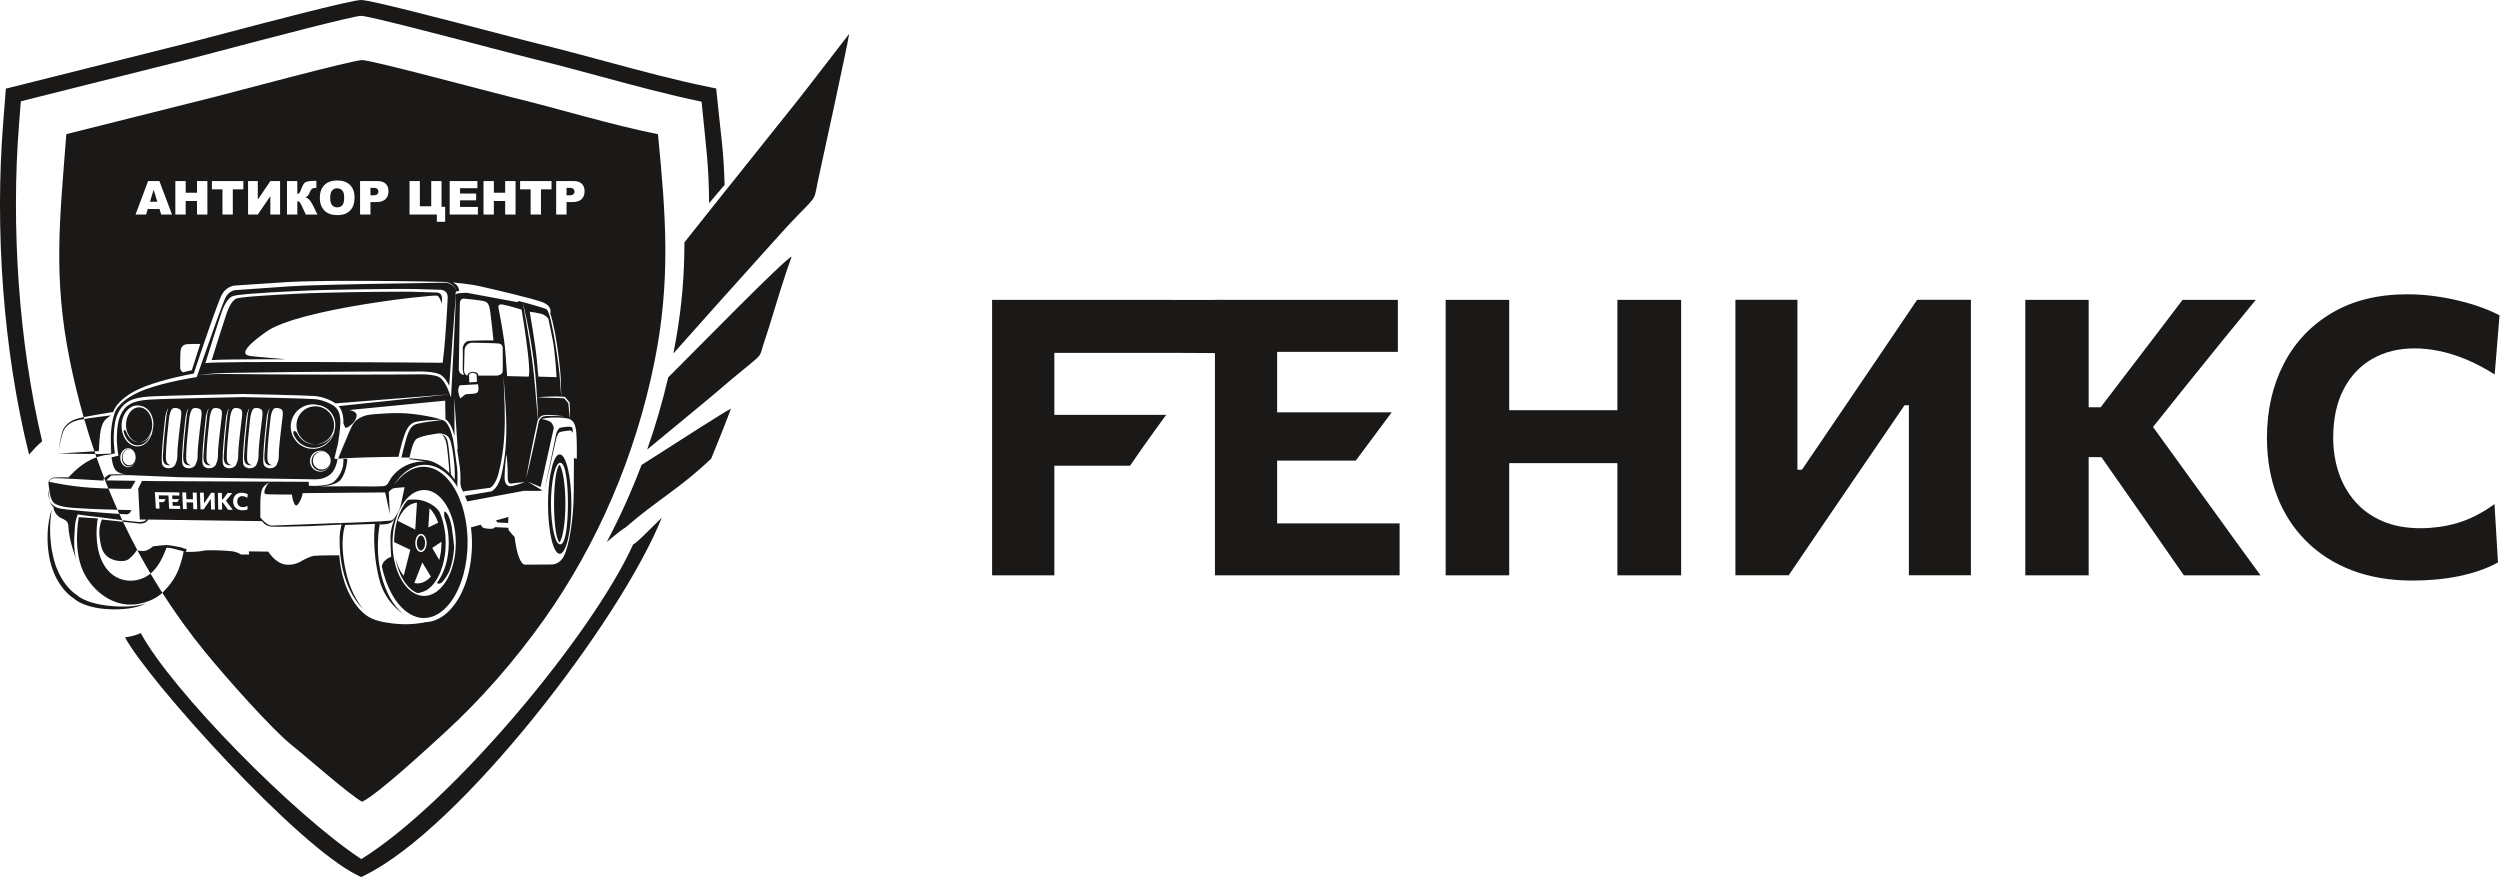 <?xml version="1.0" encoding="UTF-8"?> <svg xmlns="http://www.w3.org/2000/svg" width="1277" height="448" viewBox="0 0 1277 448" fill="none"><path fill-rule="evenodd" clip-rule="evenodd" d="M1232.26 296.554C1220.81 296.554 1210.52 294.81 1201.37 291.324C1192.23 287.838 1184.44 282.838 1177.96 276.359C1171.48 269.88 1166.51 262.183 1163.09 253.27C1159.67 244.356 1157.96 234.489 1157.96 223.636C1157.96 209.558 1160.82 196.961 1166.54 185.877C1172.27 174.793 1180.49 166.11 1191.21 159.795C1201.93 153.48 1214.76 150.323 1229.69 150.323C1234.23 150.323 1238.74 150.619 1243.18 151.211C1247.62 151.803 1251.86 152.592 1255.94 153.579C1260.02 154.565 1263.83 155.684 1267.35 156.967C1270.87 158.249 1274 159.631 1276.76 161.078L1274.29 191.271C1269.16 188.048 1264.23 185.45 1259.49 183.509C1254.76 181.569 1250.22 180.154 1245.84 179.266C1241.47 178.378 1237.29 177.951 1233.34 177.951C1225.32 177.951 1218.18 179.694 1211.93 183.213C1205.68 186.732 1200.78 191.896 1197.2 198.705C1193.61 205.513 1191.8 213.834 1191.8 223.636C1191.8 229.885 1192.72 235.772 1194.57 241.331C1196.41 246.889 1199.2 251.823 1202.92 256.099C1206.64 260.374 1211.27 263.729 1216.87 266.163C1222.46 268.597 1229 269.814 1236.5 269.814C1239.59 269.814 1242.72 269.584 1245.84 269.156C1248.97 268.728 1252.09 268.07 1255.25 267.15C1258.41 266.229 1261.56 264.946 1264.72 263.334C1267.88 261.723 1271.04 259.782 1274.19 257.48L1275.97 287.278C1273.14 288.857 1270.02 290.239 1266.6 291.423C1263.18 292.607 1259.59 293.561 1255.81 294.35C1252.03 295.107 1248.14 295.666 1244.16 296.027C1240.19 296.389 1236.21 296.554 1232.26 296.554Z" fill="#1B1918"></path><path fill-rule="evenodd" clip-rule="evenodd" d="M1115.53 293.889C1111.19 287.64 1107.11 281.753 1103.26 276.26C1099.41 270.767 1095.63 265.373 1091.95 260.045L1073.4 233.503H1066.89V248.007C1066.89 256.822 1066.89 264.781 1066.89 271.886C1066.89 278.99 1066.89 286.325 1066.89 293.889H1034.52C1034.52 286.325 1034.52 278.99 1034.52 271.886C1034.52 264.781 1034.52 256.822 1034.52 248.007V200.25C1034.52 191.173 1034.52 182.983 1034.52 175.681C1034.52 168.379 1034.52 160.881 1034.52 153.184H1066.89C1066.89 160.881 1066.89 168.379 1066.89 175.681C1066.89 182.983 1066.89 191.173 1066.89 200.25V208.045H1073L1089.58 186.338C1093.53 181.207 1097.44 176.076 1101.32 170.978C1105.2 165.88 1109.71 159.959 1114.84 153.184H1152.24C1146.12 160.617 1140.17 167.919 1134.34 175.089C1128.52 182.259 1122.67 189.495 1116.81 196.797L1099.76 218.087L1118.69 244.258C1122.5 249.52 1126.61 255.177 1130.99 261.229C1135.36 267.281 1139.61 273.169 1143.75 278.892C1147.9 284.614 1151.55 289.614 1154.7 293.889H1115.53Z" fill="#1B1918"></path><path fill-rule="evenodd" clip-rule="evenodd" d="M826.159 293.889C826.159 286.325 826.159 278.99 826.159 271.886C826.159 264.781 826.159 256.822 826.159 248.007V236.562H770.903V248.007C770.903 256.822 770.903 264.781 770.903 271.886C770.903 278.99 770.903 286.325 770.903 293.889H738.44C738.44 286.325 738.44 278.99 738.44 271.886C738.44 264.781 738.44 256.822 738.44 248.007V200.25C738.44 191.173 738.44 182.983 738.44 175.681C738.44 168.379 738.44 160.881 738.44 153.184H770.903C770.903 160.881 770.903 168.379 770.903 175.681C770.903 182.983 770.903 191.173 770.903 200.25V209.526H826.159V200.25C826.159 191.173 826.159 182.983 826.159 175.681C826.159 168.379 826.159 160.881 826.159 153.184H858.721C858.721 160.881 858.721 168.379 858.721 175.681C858.721 182.983 858.721 191.173 858.721 200.25V248.007C858.721 256.822 858.721 264.781 858.721 271.886C858.721 278.99 858.721 286.325 858.721 293.889H826.159Z" fill="#1B1918"></path><path fill-rule="evenodd" clip-rule="evenodd" d="M506.76 293.889C506.76 286.325 506.76 278.99 506.76 271.886C506.76 264.781 506.76 256.822 506.76 248.04V200.283C506.76 191.173 506.76 182.983 506.76 175.681C506.76 168.412 506.76 160.913 506.76 153.184H598.853V153.195H624.727C624.727 153.195 627.814 180.686 624.735 180.477C622.415 180.321 606.536 180.26 598.853 180.239V180.254C592.801 180.254 586.288 180.254 579.349 180.254C572.409 180.254 564.252 180.254 554.878 180.254H538.564C538.564 187.95 538.564 173.511 538.564 180.813C538.564 188.082 538.564 196.304 538.564 205.415V211.927H555.437C564.055 211.927 571.455 211.927 577.671 211.927C583.887 211.927 589.906 211.927 595.662 211.927C595.662 211.927 584.816 226.716 577.211 237.91C571.027 237.91 563.726 237.91 555.339 237.91H538.564V248.041C538.564 256.823 538.564 264.782 538.564 271.886C538.564 278.991 538.564 286.325 538.564 293.89L506.76 293.889Z" fill="#1B1918"></path><path d="M620.594 293.89C620.594 286.325 620.594 278.99 620.594 271.886C620.594 264.782 620.594 256.822 620.594 248.007V200.25C620.594 191.173 620.594 182.983 620.594 175.681C620.594 168.379 620.594 160.881 620.594 153.184H714.036V179.727C707.984 179.727 701.504 179.727 694.565 179.727C687.625 179.727 679.435 179.727 670.028 179.727H636.875L652.366 158.315C652.366 166.011 652.366 173.51 652.366 180.812C652.366 188.114 652.366 196.303 652.366 205.381V210.611H670.719C679.402 210.611 686.835 210.611 693.019 210.611C699.202 210.611 705.155 210.611 710.878 210.611L692.525 235.279C686.342 235.279 679.073 235.279 670.719 235.279H652.366V242.877C652.366 251.625 652.366 259.552 652.366 266.689C652.366 273.826 652.366 281.194 652.366 288.759L638.947 267.347H672.396C680.224 267.347 687.658 267.347 694.663 267.347C701.669 267.347 708.411 267.347 714.924 267.347V293.89H620.594Z" fill="#1B1918"></path><path fill-rule="evenodd" clip-rule="evenodd" d="M886.448 293.86C886.448 286.295 886.448 278.961 886.448 271.856C886.448 264.752 886.448 256.793 886.448 248.011V200.254C886.448 191.143 886.448 182.954 886.448 175.652C886.448 168.383 886.448 160.884 886.448 153.155H918.122C918.122 160.917 918.122 168.449 918.122 175.783C918.122 183.118 918.122 191.308 918.122 200.418V239.953H920.424L943.25 206.339C949.006 197.853 954.828 189.268 960.715 180.585C966.635 171.869 972.819 162.759 979.265 153.155H1006.73C1006.73 160.884 1006.73 168.383 1006.73 175.652C1006.73 182.954 1006.73 191.143 1006.73 200.254V248.011C1006.73 256.793 1006.73 264.752 1006.73 271.856C1006.73 278.961 1006.73 286.295 1006.73 293.86H975.055C975.055 286.23 975.055 278.862 975.055 271.758C975.055 264.621 975.055 256.661 975.055 247.814V206.996H972.852L949.861 240.676C942.855 250.905 936.442 260.312 930.587 268.929C924.733 277.514 919.076 285.835 913.649 293.86H886.448Z" fill="#1B1918"></path><path fill-rule="evenodd" clip-rule="evenodd" d="M338.052 264.422C317.098 316.789 235.603 422.972 186.277 447.128L184.497 448L182.733 447.144C151.472 431.98 75.545 347.401 63.879 325.596C66.527 325.204 69.49 324.508 71.9 323.37C87.852 352.86 150.125 416.201 184.547 438.822C230.634 410.33 302.433 324.366 323.386 278.128C325.422 276.902 325.621 276.384 328.233 274.068L338.052 264.422Z" fill="#1B1918"></path><path fill-rule="evenodd" clip-rule="evenodd" d="M341.333 192.75C343.512 190.564 345.097 188.975 345.853 188.228C353.757 180.411 400.297 132.811 404.371 131.037C401.234 139.458 395.634 157.799 392.799 167.16C391.888 170.171 390.764 173.3 389.836 176.248C388.369 180.903 388.959 181.119 384.922 184.486C379.479 189.028 373.877 193.493 368.584 198.103C363.51 202.524 346.151 216.745 330.576 229.622C334.797 217.623 338.398 205.31 341.333 192.75ZM327.701 237.493C331.304 235.184 334.888 232.885 338.512 230.609C342.347 228.199 370.355 210.038 373.406 208.75C372.314 211.75 367.391 224.334 363.317 234.214C347.669 249.249 335.585 255.45 319.638 269.33C317.844 270.346 314.053 273.377 309.91 276.855C316.6 264.236 322.552 251.081 327.701 237.493ZM349.59 123.818C370.369 97.552 400.292 60.391 407.763 50.898C416.609 39.659 425.165 28.287 433.698 17.378C433.969 18.359 419.454 84.903 418.001 91.46C415.688 101.888 417.898 99.461 407.845 109.637C402.052 115.501 396.371 122.109 390.781 128.227C373.314 147.677 360.253 162.141 343.958 180.554C344.468 177.963 344.952 175.364 345.405 172.756C348.434 155.337 349.615 139.43 349.59 123.818Z" fill="#1B1918"></path><path fill-rule="evenodd" clip-rule="evenodd" d="M10.645 51.74C10.325 55.896 10.025 59.668 9.732 63.365C5.619 115.185 9.511 174.726 21.526 225.387C18.738 227.852 17.51 229.172 14.844 232.209C1.59 178.991 -2.707 117.338 1.627 62.729C2.015 57.842 2.413 52.831 2.764 48.21L2.986 45.285L95 22.199L94.999 22.195C98.277 21.361 102.86 20.153 108.776 18.594C133.494 12.082 179.459 -0.029 184.491 5.15437e-05C189.233 0.027 227.208 9.949 253.071 16.707C263.149 19.34 271.372 21.488 274.946 22.357C286.488 25.164 297.703 28.195 308.947 31.233C327.153 36.153 345.434 41.093 362.896 44.598L365.843 45.189L366.137 48.189C368.155 68.767 369.587 75.749 370.14 94.402C367.541 97.476 364.885 100.619 362.214 103.783C362.049 83.311 360.559 74.6 358.357 51.94C341.256 48.381 324.02 43.723 306.85 39.083C295.338 35.972 283.856 32.87 273.039 30.239C269.391 29.352 261.144 27.197 251.037 24.557C225.559 17.9 188.149 8.126 184.459 8.105C180.535 8.082 135.213 20.023 110.841 26.444C103.931 28.265 98.567 29.678 97.001 30.077H96.985L10.645 51.74Z" fill="#1B1918"></path><path fill-rule="evenodd" clip-rule="evenodd" d="M291.184 219.883C291.184 219.883 286.678 220.23 285.639 220.924C284.598 221.617 283.906 225.084 283.906 225.084C283.906 225.084 278.951 247.134 278.252 249.647L278.234 249.638C278.761 247.17 283.678 224.097 284.036 221.951C284.415 219.684 285.925 218.551 285.925 218.551C285.925 218.551 291.784 217.228 292.349 218.551C292.48 218.855 292.581 219.829 292.657 221.148C292.09 219.98 291.184 219.883 291.184 219.883ZM81.483 106.754H75.462L74.634 109.577H69.234L75.661 92.475H81.423L87.853 109.577H82.323L81.483 106.754ZM80.376 103.055L78.484 96.907L76.605 103.055H80.376ZM89.566 92.475H94.85V98.46H100.627V92.475H105.935V109.577H100.627V102.661H94.85V109.577H89.566V92.475ZM108.244 92.475H124.307V96.7H118.916V109.577H113.632V96.7H108.244V92.475ZM143.066 92.475V109.577H138.097V100.188L131.69 109.577H126.708V92.475H131.69V101.936L138.132 92.475H143.066ZM162.151 109.577H156.202L154.147 105.157C153.658 104.114 153.275 103.461 153.005 103.202C152.73 102.94 152.356 102.812 151.874 102.812V109.577H146.598V92.475H151.874V99.041C152.332 99.021 152.69 98.858 152.945 98.552C153.204 98.249 153.602 97.381 154.147 95.939C154.546 94.876 154.944 94.112 155.35 93.65C155.752 93.184 156.409 92.853 157.321 92.65C158.229 92.447 159.658 92.348 161.601 92.348V95.963H161.335C160.431 95.963 159.762 96.135 159.328 96.477C158.89 96.82 158.535 97.373 158.253 98.138C157.974 98.906 157.671 99.475 157.349 99.854C157.026 100.232 156.584 100.534 156.027 100.757C156.787 101.008 157.452 101.438 158.022 102.048C158.587 102.657 159.192 103.608 159.829 104.899L162.151 109.577ZM163.373 101.036C163.373 98.245 164.154 96.071 165.707 94.518C167.264 92.961 169.43 92.185 172.205 92.185C175.052 92.185 177.246 92.949 178.787 94.478C180.324 96.003 181.096 98.145 181.096 100.897C181.096 102.896 180.758 104.536 180.085 105.814C179.412 107.093 178.441 108.088 177.17 108.801C175.896 109.514 174.315 109.868 172.416 109.868C170.489 109.868 168.892 109.561 167.626 108.948C166.364 108.331 165.34 107.359 164.552 106.029C163.767 104.699 163.373 103.035 163.373 101.036ZM168.661 101.06C168.661 102.788 168.98 104.027 169.621 104.783C170.262 105.536 171.138 105.914 172.241 105.914C173.376 105.914 174.256 105.544 174.877 104.807C175.498 104.066 175.813 102.741 175.813 100.829C175.813 99.216 175.486 98.042 174.837 97.301C174.188 96.557 173.308 96.186 172.193 96.186C171.13 96.186 170.274 96.561 169.629 97.317C168.984 98.07 168.661 99.32 168.661 101.06ZM183.92 92.475H192.704C194.615 92.475 196.048 92.929 197 93.841C197.952 94.749 198.43 96.047 198.43 97.723C198.43 99.451 197.912 100.801 196.872 101.773C195.833 102.744 194.249 103.23 192.118 103.23H189.227V109.577H183.92V92.475ZM189.227 99.766H190.522C191.541 99.766 192.254 99.591 192.668 99.236C193.078 98.882 193.285 98.428 193.285 97.879C193.285 97.341 193.106 96.883 192.747 96.513C192.393 96.139 191.72 95.951 190.733 95.951H189.227V99.766ZM227.386 113.3H223.137V109.577H209.185V92.475H214.46V105.376H220.27V92.475H225.542V105.635H227.386V113.3ZM229.695 92.475H243.854V96.127H234.991V98.846H243.213V102.334H234.991V105.703H244.113V109.577H229.695V92.475ZM246.98 92.475H252.264V98.46H258.042V92.475H263.35V109.577H258.042V102.661H252.264V109.577H246.98V92.475ZM265.659 92.475H281.722V96.7H276.331V109.577H271.047V96.7H265.659V92.475ZM284.091 92.475H292.875C294.787 92.475 296.22 92.929 297.172 93.841C298.123 94.749 298.601 96.047 298.601 97.723C298.601 99.451 298.084 100.801 297.044 101.773C296.005 102.744 294.42 103.23 292.29 103.23H289.399V109.577H284.091V92.475ZM289.399 99.766H290.693C291.713 99.766 292.425 99.591 292.839 99.236C293.25 98.882 293.457 98.428 293.457 97.879C293.457 97.341 293.278 96.883 292.919 96.513C292.565 96.139 291.892 95.951 290.904 95.951H289.399V99.766ZM55.347 249.55C52.536 249.464 49.397 249.327 46.151 249.115C35.765 248.433 25.962 246.292 24.948 246.065C25.284 245.596 25.685 245.16 26.136 244.812C26.367 244.634 26.615 244.482 26.879 244.375C26.939 244.355 27.022 244.318 27.064 244.313C27.137 244.301 27.215 244.282 27.282 244.284C27.419 244.276 27.558 244.268 27.71 244.267C28.9 244.251 30.102 244.297 31.3 244.338C33.7 244.427 36.098 244.545 38.496 244.671C43.292 244.922 48.087 245.203 52.878 245.503L52.92 244.438L53.042 244.444C53.042 244.444 53.116 244.377 53.239 244.267C53.929 246.036 54.63 247.797 55.347 249.55ZM53.255 244.247C51.885 240.729 50.57 237.179 49.309 233.6C52.415 232.489 54.717 232.275 55.757 232.241L56.858 231.99C56.55 229.31 56.296 226.622 56.187 223.922C56.312 227.562 56.731 231.71 56.731 231.71L51.217 231.907V231.935L50.59 231.929L50.406 231.935C50.406 231.935 50.406 231.929 50.406 231.927L48.69 231.909C48.886 232.475 49.084 233.04 49.283 233.604C48.326 233.949 47.294 234.378 46.2 234.913C40.159 237.862 35.057 243.766 35.057 243.766L36.088 243.804C34.496 243.806 32.901 243.801 31.307 243.82C30.105 243.838 28.905 243.85 27.695 243.926C27.546 243.934 27.386 243.95 27.224 243.97C27.138 243.977 27.073 243.997 26.998 244.011C26.894 244.039 26.841 244.071 26.76 244.101C26.473 244.234 26.213 244.413 25.977 244.612C25.506 245.012 25.115 245.484 24.785 245.999L24.771 246.021V246.045L24.854 249.669L24.909 247.408C25.032 249.615 25.445 253.94 26.833 256.022C28.739 258.885 34.462 259.364 44.478 259.845C49.662 260.092 55.548 260.274 60.021 260.391C58.414 256.816 56.863 253.207 55.374 249.563C62.038 249.766 66.848 249.69 66.848 249.69L69.256 245.596L54.211 245.392L56.921 242.863L65.411 242.684L91.968 243.767C91.968 243.767 159.174 244.85 161.342 244.85C163.508 244.85 166.762 244.128 169.109 241.961C171.459 239.793 172.182 235.637 172.182 235.637L172.542 234.192L173.202 234.232C173.174 234.202 173.16 234.148 173.162 234.11C173.15 234.035 173.162 233.961 173.177 233.886C173.199 233.737 173.237 233.592 173.275 233.447C174.32 230.532 175.387 227.625 176.502 224.735C174.586 229.411 172.724 234.192 172.724 234.192H172.423L172.331 234.575L170.793 234.202L172.657 226.507C172.657 226.477 174.091 217.874 173.835 214.359C173.61 211.273 172.812 209.326 171.167 207.848C171.103 207.79 171.024 207.728 170.946 207.665V207.661C169.399 206.423 165.184 204.249 160.715 203.874C156.132 203.49 124.336 202.839 124.016 202.833C123.648 202.841 84.03 203.62 76.15 204.136C68.634 204.627 66.249 206.538 66.226 206.558L66.053 206.668C65.87 206.757 61.477 208.986 60.237 216.646C58.944 224.617 60.35 231.947 60.365 232.02L60.513 232.771L56.975 233.586C57.132 234.947 57.666 238.545 59.067 240.16C60.813 242.173 64.569 242.308 64.569 242.308C64.569 242.308 56.114 242.04 55.308 242.576C54.7 242.982 53.707 243.849 53.259 244.247H53.255ZM27.54 259.279C27.675 259.394 27.822 259.499 27.971 259.604C27.799 259.499 27.651 259.392 27.54 259.279ZM42.737 213.087L42.078 213.224C40.906 213.489 39.702 213.739 38.522 214.161C36.178 215.002 34.024 216.507 32.762 218.504C32.104 219.488 31.785 220.589 31.533 221.604C31.275 222.621 31.067 223.587 30.882 224.479C30.15 228.05 29.756 230.448 29.756 230.448C29.756 230.448 30.249 228.068 31.122 224.533C31.343 223.651 31.591 222.697 31.886 221.701C32.178 220.71 32.525 219.674 33.179 218.78C34.442 216.952 36.532 215.614 38.775 214.91C39.897 214.56 41.087 214.359 42.257 214.146C42.518 214.102 42.779 214.058 43.039 214.015C42.949 213.706 42.86 213.398 42.772 213.089C43.698 212.898 44.611 212.717 45.503 212.549C47.746 212.126 49.842 211.762 51.639 211.458C55.241 210.87 57.641 210.478 57.641 210.478L57.685 210.806C57.895 210.133 58.165 209.45 58.519 208.815C58.871 208.178 59.304 207.53 59.755 206.954C61.573 204.587 63.932 202.736 66.415 201.174C67.673 200.417 68.95 199.687 70.276 199.066C71.591 198.422 72.942 197.856 74.301 197.323C75.676 196.795 77.017 196.324 78.42 195.865C79.807 195.414 81.196 194.993 82.594 194.595C85.388 193.797 88.203 193.091 91.029 192.443C93.661 191.851 96.29 191.295 98.96 190.823C101.583 182.998 104.208 175.178 106.943 167.387C108.348 163.401 109.755 159.419 111.253 155.446C111.621 154.454 112.018 153.459 112.417 152.465C112.516 152.217 112.64 151.955 112.751 151.702C112.878 151.429 112.948 151.225 113.123 150.9L113.506 150.207L114.025 149.429C114.728 148.458 115.618 147.605 116.672 146.972C117.192 146.648 117.756 146.39 118.344 146.195C118.636 146.095 118.936 146.016 119.246 145.953C119.572 145.891 119.83 145.845 120.265 145.831L120.153 145.837L147.065 144.067C149.332 143.948 151.547 143.842 153.81 143.784C156.064 143.709 158.313 143.653 160.56 143.615L167.299 143.506C169.543 143.467 171.79 143.479 174.035 143.463C183.016 143.441 191.995 143.482 200.975 143.55C205.465 143.572 209.952 143.665 214.442 143.743L227.907 144.013L227.931 144.015L227.946 144.017C228.566 144.176 229.154 144.395 229.727 144.659C230.298 144.929 230.849 145.245 231.334 145.652C231.816 146.064 232.218 146.56 232.522 147.107C232.822 147.653 233.044 148.269 233.007 148.893C233.007 148.269 232.764 147.673 232.443 147.153C232.119 146.632 231.7 146.167 231.219 145.794C230.243 145.072 229.061 144.635 227.885 144.377L200.979 144.832C192.004 144.963 183.031 145.122 174.062 145.345L160.613 145.708C158.372 145.772 156.135 145.853 153.905 145.951C151.682 146.034 149.415 146.169 147.2 146.31L120.378 148.19L120.356 148.193L120.265 148.196C120.172 148.2 119.907 148.231 119.715 148.275C119.508 148.317 119.296 148.373 119.091 148.446C118.678 148.587 118.271 148.764 117.897 148.999C117.136 149.448 116.468 150.079 115.93 150.818L115.564 151.351L115.177 152.042C115.099 152.183 114.982 152.47 114.886 152.678C114.784 152.907 114.68 153.123 114.584 153.365C114.193 154.327 113.802 155.291 113.434 156.278C111.936 160.202 110.512 164.178 109.097 168.15C106.266 176.097 103.452 184.059 100.689 192.034L100.49 192.61L99.89 192.708C97.076 193.169 94.235 193.679 91.425 194.256C88.61 194.838 85.81 195.476 83.033 196.201C81.646 196.564 80.263 196.952 78.896 197.363C77.545 197.769 76.152 198.225 74.819 198.704C73.482 199.195 72.153 199.717 70.865 200.314C69.56 200.888 68.314 201.569 67.082 202.271C64.664 203.735 62.361 205.443 60.562 207.599C60.105 208.144 59.713 208.683 59.345 209.296C58.99 209.881 58.716 210.503 58.485 211.174C58.022 212.505 57.7 213.904 57.426 215.307C56.899 218.126 56.584 220.987 56.592 223.864C56.592 226.568 56.703 229.278 56.882 231.983L58.676 231.569C58.342 229.455 57.563 223.234 58.664 216.393C59.965 208.366 64.559 205.662 65.276 205.285C65.803 204.884 68.614 203.04 76.037 202.557C83.954 202.04 123.607 201.259 124.006 201.251C125.349 201.277 156.205 201.907 160.837 202.297C165.101 202.656 169.281 204.552 171.409 206.04L229.786 201.416L229.295 200.097C228.369 197.615 227.125 195.036 225.24 193.306C224.765 192.866 224.274 192.567 223.646 192.314C223.368 192.213 223.096 192.102 222.764 192.024C222.452 191.929 222.13 191.852 221.8 191.79C220.489 191.52 219.128 191.379 217.765 191.293C216.398 191.208 215.023 191.18 213.65 191.198L212.623 191.22L212.371 191.23L212.079 191.233L211.558 191.237L209.472 191.249L201.131 191.297C195.571 191.341 190.008 191.353 184.447 191.341L167.763 191.335L151.079 191.315L134.395 191.202C128.834 191.17 123.271 191.134 117.71 191.051C114.926 191.009 112.156 190.967 109.379 191.093C106.605 191.212 103.83 191.389 101.066 191.707C103.815 191.283 106.583 190.964 109.361 190.773C112.139 190.562 114.932 190.516 117.708 190.471C123.271 190.359 128.831 190.292 134.392 190.228L151.077 190.024L167.761 189.911L184.445 189.813C190.006 189.771 195.567 189.751 201.129 189.765L209.47 189.769H212.309L212.577 189.761L213.636 189.745C215.043 189.735 216.449 189.773 217.858 189.868C219.267 189.968 220.678 190.119 222.092 190.417C222.444 190.487 222.796 190.574 223.151 190.681C223.495 190.767 223.872 190.91 224.242 191.057C224.439 191.128 224.59 191.21 224.741 191.291L224.972 191.412L225.087 191.472L225.189 191.528L225.249 191.571C225.563 191.794 225.885 192.016 226.155 192.277C227.288 193.288 228.089 194.518 228.805 195.762C229.038 196.187 229.253 196.618 229.461 197.051L231.047 174.369L232.003 161.629L232.898 150.239C232.229 150.645 233.002 148.893 233.002 148.893C233.002 148.893 233.585 148.726 234.556 148.589C234.481 148.098 234.328 147.419 234.012 146.682C233.394 145.243 231.334 144.212 231.334 144.212C233.394 144.625 238.953 144.83 245.335 146.271C251.719 147.713 272.307 152.448 277.453 154.506C281.616 156.173 281.335 159.048 281.075 160.087C281.544 161.391 281.872 162.745 282.223 164.109C282.7 166.088 283.125 168.102 283.527 170.125C284.268 174.19 284.834 178.267 285.343 182.094C285.599 184.009 285.802 185.865 285.979 187.626C286.148 189.388 286.314 191.055 286.37 192.607C286.507 195.69 286.571 198.261 286.638 200.061C286.674 201.329 286.7 202.205 286.71 202.618L288.387 202.706L288.554 202.714L288.663 202.843C289.414 203.739 290.163 204.635 290.9 205.545L290.976 205.638V205.748C291.059 207.154 291.085 208.565 291.142 209.972C291.193 211.382 291.208 212.793 291.204 214.204C291.009 212.805 290.83 211.406 290.687 210.005C290.554 208.641 290.395 207.28 290.284 205.917C289.572 205.11 288.871 204.295 288.172 203.475L284.842 203.282C284.594 203.258 284.27 203.272 283.989 203.262L283.113 203.246L281.363 203.209L277.862 203.093C276.694 203.028 275.527 202.984 274.359 202.889C275.527 202.797 276.694 202.751 277.862 202.686L281.363 202.569L283.113 202.533L283.989 202.519C284.291 202.517 284.552 202.497 284.884 202.521L286.691 202.616C286.656 202.205 286.584 201.333 286.479 200.069C286.348 198.275 286.127 195.71 285.92 192.631C285.825 191.101 285.618 189.442 285.4 187.691C285.165 185.942 284.914 184.096 284.657 182.187C284.117 178.374 283.513 174.301 282.746 170.274C282.364 168.261 281.957 166.244 281.5 164.28C281.025 162.335 280.574 160.355 279.751 158.71C279.701 158.601 279.646 158.515 279.592 158.438C279.539 158.358 279.499 158.277 279.405 158.186L279.282 158.055C279.294 158.063 279.211 158.021 279.181 158.005L278.926 157.868C278.501 157.699 278.076 157.53 277.637 157.383C276.77 157.081 275.902 156.813 275.058 156.558C273.371 156.048 271.762 155.593 270.277 155.181C269.473 154.959 268.71 154.75 267.984 154.548L265.066 153.801L264.066 154.301L238.537 149.565C238.537 149.565 233.802 149.565 232.978 150.184C232.965 150.193 232.954 150.197 232.94 150.207L232.453 161.657L231.865 174.419L230.4 203.075L229.788 201.43L172.972 207.45C174.422 209.106 175.183 211.249 175.402 214.244C175.443 214.81 175.444 215.491 175.418 216.234C175.711 217.055 176.039 217.864 176.326 218.293C176.904 219.163 179.228 217.127 180.124 216.288C180.264 216.157 180.365 216.06 180.423 216.002C180.498 215.895 180.568 215.786 180.649 215.682C180.808 215.473 180.977 215.271 181.152 215.076C181.621 214.369 182.163 213.302 182.163 212.084C182.163 209.938 178.366 209.442 178.366 209.442L227.39 204.655L227.546 214.144L227.754 214.268L228.118 214.561C228.378 214.754 228.543 214.969 228.759 215.175C229.135 215.605 229.473 216.064 229.763 216.544C230.919 218.464 231.589 220.562 232.169 222.636C232.169 222.648 232.169 222.66 232.181 222.672L232.066 203.246L233.802 229.481L233.5 229.491L234.863 238.513C235.01 239.6 235.098 240.693 235.153 241.772C235.237 243.54 235.225 245.293 235.165 247.057C235.338 248.144 235.511 249.006 235.658 249.348C235.658 249.348 236.097 250.196 236.675 251.412L236.615 251.009L250.324 249.167C250.336 249.163 250.341 249.159 250.348 249.155C250.395 249.135 250.445 249.105 250.497 249.072C250.597 249.018 250.703 248.938 250.807 248.869C251.013 248.71 251.216 248.535 251.411 248.342C251.806 247.959 252.146 247.498 252.474 247.027C253.111 246.061 253.614 244.975 254.029 243.85C254.439 242.71 254.733 241.563 255.023 240.329C255.327 239.107 255.568 237.913 255.818 236.693C256.062 235.474 256.276 234.251 256.471 233.024C256.658 231.794 256.841 230.564 256.982 229.328C257.141 228.096 257.256 226.856 257.368 225.616C257.477 224.375 257.562 223.131 257.636 221.887C257.906 216.908 257.906 211.907 257.749 206.91L257.197 191.909L258.23 206.888C258.546 211.887 258.709 216.902 258.596 221.925C258.564 223.182 258.52 224.436 258.45 225.692C258.375 226.946 258.301 228.202 258.18 229.455C258.077 230.709 257.93 231.959 257.783 233.21C257.624 234.458 257.444 235.706 257.239 236.95C257.028 238.189 256.81 239.455 256.548 240.671C256.305 241.879 256.021 243.171 255.62 244.399C255.21 245.634 254.697 246.852 253.992 248.001C253.625 248.569 253.239 249.13 252.75 249.64C252.508 249.896 252.247 250.14 251.962 250.371C251.812 250.482 251.671 250.597 251.501 250.697C251.326 250.808 251.199 250.891 250.905 251.011L250.845 251.037L250.729 251.055L237.524 253.262C237.935 254.194 238.343 255.187 238.677 256.125L267.434 250.734H275.406C275.406 250.734 276.294 250.731 277.073 250.54L276.026 249.912L275.903 249.916L275.919 249.847L269.525 246.014L276.157 248.777L282.896 218.551C282.896 218.551 282.517 216.471 281.194 215.527C279.871 214.583 276.66 214.015 276.66 214.015C276.66 214.015 279.306 213.26 282.896 213.26C286.485 213.26 289.886 213.449 291.208 214.204C292.531 214.959 294.043 216.095 294.421 221.573C294.798 227.053 294.611 234.421 294.611 234.421L293.157 233.939C293.145 241.52 293.083 250.158 293.083 250.21V250.212C293.083 266.157 290.484 279.155 288.058 284.009C285.632 288.861 281.299 288.341 281.299 288.341L268.213 288.422C265.874 288.422 263.848 282.686 262.869 274.339C261.883 273.272 260.512 271.752 259.981 271.009C259.799 270.755 259.691 270.234 259.624 269.584L252.875 269.278C252.875 269.278 252.875 269.278 252.183 269.797C251.488 270.317 249.408 270.144 247.504 269.797C246.351 269.588 245.833 268.682 245.603 268C242.992 268.726 241.114 269.252 240.566 269.403C240.727 270.677 240.856 271.961 240.943 273.256C240.979 273.948 241.013 274.643 241.049 275.34C241.064 276.042 241.08 276.747 241.093 277.454C241.081 278.144 241.075 278.837 241.065 279.529C241.033 280.241 241 280.951 240.968 281.662C240.616 287.311 239.565 293.033 237.594 298.481C236.579 301.191 235.369 303.844 233.831 306.314C232.312 308.789 230.489 311.1 228.311 313.051C226.138 314.992 223.559 316.564 220.713 317.313C219.442 317.645 218.172 317.812 216.853 317.824L216.874 317.935C216.874 317.935 216.551 317.991 215.945 318.096C215.319 318.197 214.407 318.348 213.245 318.483C210.924 318.757 207.574 319.022 203.562 318.752C201.544 318.618 199.426 318.332 197.167 317.967C194.913 317.581 192.515 317.06 190.149 316.046C187.749 315.044 185.651 313.316 183.847 311.394C182.043 309.447 180.513 307.226 179.249 304.895C177.965 302.569 176.905 300.115 176.068 297.651C175.228 295.183 174.602 292.694 174.15 290.262C173.694 287.826 173.416 285.451 173.259 283.19C173.271 283.472 173.274 283.647 173.274 283.647C173.274 283.647 162.402 283.647 160.389 283.915C158.375 284.184 154.619 286.197 154.619 286.197C154.619 286.197 150.725 289.149 145.625 288.344C140.526 287.539 137.036 281.768 137.036 281.768L127.103 281.633L127.238 283.244H123.076C123.076 283.244 121.198 281.768 117.709 281.498C114.218 281.231 106.3 280.693 103.481 281.366C100.662 282.036 94.892 281.901 94.892 281.901C94.892 281.901 95.698 280.425 95.16 280.425C94.623 280.425 92.609 279.62 92.609 279.62C92.609 279.62 86.839 278.412 85.094 278.412C83.348 278.412 78.113 279.082 78.113 279.082C78.113 279.082 76.905 280.291 75.027 281.096C73.564 281.723 71.205 281.373 70.233 281.188C72.367 285.168 74.581 289.1 76.874 292.983C76.167 293.561 75.405 294.086 74.58 294.548C68.352 298.035 60.491 297.1 55.57 291.822C50.744 286.65 49.504 279.786 49.313 272.921C49.296 272.345 49.422 264.789 50.209 264.844C50.157 264.84 40.278 264.17 40.278 264.17C40.278 264.17 36.648 281.751 43.49 293.833C49.145 303.823 59.938 310.945 71.707 308.284C75.91 307.334 79.814 305.683 82.913 302.806C80.844 299.567 78.831 296.293 76.877 292.982C80.936 289.66 83.186 284.602 85.094 279.755C85.094 279.755 86.972 279.888 88.18 280.158C89.388 280.425 93.817 281.633 93.817 281.633C93.817 281.633 93.012 286.33 91.133 291.029C89.41 295.34 86.72 298.974 83.481 302.257C83.294 302.446 83.105 302.63 82.912 302.809C89.643 313.339 96.981 323.485 104.925 333.222C114.127 344.503 138.781 372.675 150.02 381.442C155.603 385.797 179.398 406.797 185.017 409.523C193.289 405.472 219.467 381.243 226.915 374.436C245.72 357.247 263.117 337.294 278.102 316.131C304.982 278.169 324.519 233.232 334.262 185.017C342.688 143.316 340.159 110.102 336.086 68.559C311.521 63.629 285.848 55.623 261.141 49.615C250.258 46.968 189.995 30.721 184.998 30.692C180.194 30.665 119.687 46.945 109.742 49.477L33.882 68.51C30.649 111.111 26.94 140.924 35.667 184.085C37.659 193.935 40.014 203.606 42.73 213.087H42.737ZM48.214 230.528L29.756 231.69L48.713 231.896C48.556 231.444 48.4 230.991 48.245 230.538L50.478 230.397C50.597 228.035 50.84 223.616 51.084 221.993C51.422 219.734 51.873 217.023 53.23 215.104C54.182 213.753 55.916 212.684 56.86 212.166C55.834 212.291 54.066 212.507 51.837 212.777C50.033 213.008 47.929 213.286 45.682 213.616C44.808 213.743 43.914 213.882 43.009 214.031C44.62 219.596 46.354 225.096 48.214 230.528ZM60.972 262.525C52.36 261.981 32.429 260.358 29.952 259.603C26.865 258.661 25.39 256.515 25.255 255.307C25.122 254.098 24.854 250.34 24.854 250.34C24.854 250.34 24.061 256.037 27.299 259.066C27.346 259.724 27.705 262.352 30.456 264.187C31.7 265.017 33.824 265.525 34.506 266.952C34.894 267.762 34.924 268.69 34.986 269.586C35.355 275.036 37.064 280.296 38.76 285.488C37.789 281.191 37.744 276.754 38.057 272.379C38.215 270.183 38.266 267.781 38.765 265.631C38.826 265.375 39.383 263.761 39.712 262.759C44.815 263.572 49.546 264.038 49.546 264.038C49.546 264.038 56.478 264.961 62.464 265.703C61.969 264.651 61.479 263.595 60.995 262.536C63.096 262.668 64.518 262.735 64.835 262.709C66.445 262.575 67.116 260.562 67.116 260.562C67.116 260.562 64.175 260.509 60.007 260.401C60.327 261.11 60.648 261.818 60.972 262.525ZM62.833 266.519C57.632 265.965 52.095 265.38 52.095 265.38C52.095 265.38 50.215 268.87 50.884 274.373C51.554 279.875 52.492 282.427 55.042 284.441C57.592 286.455 63.362 287.665 66.049 285.384C68.733 283.102 69.807 281.089 69.807 281.089C69.807 281.089 69.971 281.129 70.247 281.182C67.667 276.368 65.202 271.484 62.855 266.531C66.287 266.896 69.568 267.247 71.007 267.408C74.631 267.81 75.705 265.392 75.705 265.392L133.822 266.197C133.822 266.197 134.493 267.002 134.895 267.408C135.298 267.81 136.909 268.883 138.787 269.016C140.666 269.151 154.626 268.883 157.98 268.748C160.911 268.631 171.31 268.104 173.901 267.973C173.933 267.766 173.967 267.554 173.999 267.361C174.012 267.287 174.024 267.225 174.036 267.154C172.445 267.204 171.473 267.234 171.473 267.234C171.473 267.234 141.34 268.329 138.874 268.466C136.409 268.603 132.984 264.357 132.984 264.357V259.016C132.984 259.016 132.711 251.619 134.217 249.29C135.473 247.349 137.297 246.552 137.869 246.34C137.984 246.298 138.052 246.278 138.052 246.278C138.052 246.278 137.986 246.29 137.869 246.34C137.555 246.477 136.864 246.914 136.077 248.225C136.127 248.184 136.176 248.138 136.23 248.104C136.23 248.104 133.7 252.257 136.049 252.439C138.397 252.62 149.057 252.62 149.057 252.62C149.057 252.62 150.14 260.208 152.127 257.677C154.114 255.149 154.626 251.893 154.626 251.893L196.75 251.535L199.14 262.576L198.592 251.345C198.592 251.345 199.824 249.701 201.059 249.427C202.291 249.153 206.674 248.879 206.674 248.879C206.674 248.879 205.852 252.578 204.894 257.234C204.3 260.113 203.08 262.415 201.974 263.914C201.195 265.688 199.46 270.095 199.46 274.299C199.46 279.719 199.822 284.416 199.822 284.416C197.728 285.114 195.421 286.894 195.044 289.242C195.353 290.729 195.721 292.262 196.188 293.82C197.38 297.828 199.109 302.064 201.719 306.029C203.043 307.985 204.588 309.878 206.432 311.483C208.274 313.075 210.4 314.43 212.774 315.123C213.357 315.314 213.973 315.427 214.572 315.535L215.455 315.644L216.108 315.67C216.317 315.628 216.438 315.604 216.438 315.604L216.455 315.684C217.643 315.688 218.931 315.523 220.133 315.183C221.353 314.853 222.523 314.315 223.636 313.663C224.746 313.006 225.816 312.243 226.789 311.343C230.727 307.772 233.482 302.821 235.374 297.666C237.28 292.481 238.323 286.971 238.69 281.519C238.724 280.84 238.758 280.164 238.794 279.489C238.808 278.796 238.822 278.108 238.835 277.42C238.835 276.745 238.823 276.075 238.822 275.404C238.797 274.732 238.773 274.059 238.75 273.389C238.609 270.709 238.303 268.072 237.835 265.509C236.891 260.389 235.349 255.545 233.166 251.318C230.964 247.126 228.141 243.487 224.745 241.178C223.066 240.007 221.246 239.215 219.44 238.795C218.54 238.565 217.672 238.479 216.735 238.428C215.889 238.414 215.001 238.458 214.185 238.6C210.864 239.135 208.254 240.76 206.358 242.274C204.471 243.838 203.179 245.302 202.355 246.332C201.932 246.84 201.638 247.259 201.433 247.532C201.23 247.808 201.125 247.949 201.125 247.949C201.125 247.949 201.222 247.8 201.407 247.514C201.594 247.226 201.86 246.794 202.252 246.256C203.023 245.177 204.2 243.6 206.06 241.923C207.922 240.292 210.523 238.476 214.024 237.735C214.902 237.544 215.794 237.452 216.777 237.426C217.666 237.43 218.685 237.48 219.674 237.681C221.65 238.044 223.646 238.857 225.49 240.047C228.719 242.082 231.476 245.166 233.712 248.766C233.733 248.583 233.754 248.388 233.777 248.175L233.56 248.158C233.701 246.069 233.747 243.937 233.677 241.835C233.64 240.78 233.572 239.739 233.45 238.706L232.159 229.183C231.839 227.067 231.583 224.971 231.031 222.946C230.496 220.904 229.868 218.875 228.839 217.109C228.583 216.669 228.287 216.262 227.97 215.883C227.8 215.718 227.635 215.504 227.462 215.378L227.208 215.16L226.872 214.945C226.594 214.782 226.28 214.643 225.954 214.512L222.584 214.919C221.126 215.098 219.67 215.304 218.221 215.527C216.774 215.742 215.326 215.977 213.918 216.302C213.57 216.387 213.212 216.455 212.88 216.562L212.374 216.709L211.915 216.892C211.686 216.987 211.251 217.226 211.062 217.391C210.942 217.472 210.818 217.574 210.697 217.691C210.575 217.798 210.454 217.911 210.345 218.04C209.445 219.02 208.821 220.297 208.328 221.627C208.08 222.296 207.86 222.982 207.643 223.683C207.419 224.395 207.212 225.074 207.023 225.767C206.303 228.388 205.694 231.066 205.05 233.725H209.117V234.122C209.117 234.122 211.935 234.255 217.976 235.06C224.015 235.865 229.517 241.637 229.517 241.637C229.517 241.637 229.382 238.146 229.25 237.208C229.115 236.268 228.577 229.423 228.042 226.604C227.643 224.514 226.652 222.501 225.457 221.708C226.55 222.137 228.017 223.099 228.577 225.263C229.517 228.887 230.323 242.308 230.323 242.308L232.201 244.991C232.201 244.991 232.471 242.443 232.201 238.819C231.934 235.195 230.993 226.069 229.383 223.652C228.144 221.794 225.724 221.446 224.667 221.384C224.496 221.354 224.324 221.343 224.148 221.369C222.405 221.639 214.216 222.578 212.338 224.59C210.458 226.604 209.117 234.122 209.117 234.122V234.516H208.642C211.666 234.794 214.629 235.374 217.643 235.817C213.548 235.571 209.447 236.455 205.897 238.549C203.804 239.783 201.945 241.41 200.428 243.308C200.296 243.471 200.17 243.635 200.045 243.801C198.446 245.93 198.332 248.195 195.576 248.354C190.55 248.641 185.414 248.366 180.379 248.386C174.665 248.408 168.954 248.43 163.24 248.454C162.306 248.457 161.371 248.461 160.437 248.464C160.437 248.464 161.589 248.523 163.24 248.454C166.62 248.313 172.104 247.643 174.168 244.85C177.043 240.959 177.385 235.167 177.415 234.448C176.401 234.409 175.384 234.359 174.367 234.307L175.432 234.373C175.432 234.373 175.432 236.361 175.251 237.806C175.07 239.252 173.806 243.045 170.735 245.936C167.663 248.825 157.727 248.104 157.727 248.104V246.115L80.946 245.754L72.561 245.642L70.604 249.556L71.409 265.392H74.766C74.766 265.392 73.96 266.87 70.336 266.602C69.014 266.504 65.888 266.138 62.451 265.712C62.578 265.981 62.706 266.25 62.833 266.519ZM70.242 309.278C69.471 309.401 68.7 309.501 67.926 309.585C67.154 309.661 66.379 309.736 65.602 309.766C64.826 309.809 64.049 309.825 63.272 309.831C62.497 309.857 61.719 309.82 60.945 309.81C60.167 309.794 59.4 309.731 58.629 309.695L56.286 309.509C55.537 309.438 54.754 309.331 53.991 309.246C53.224 309.145 52.465 309.006 51.704 308.889C50.951 308.736 50.194 308.597 49.445 308.434C48.702 308.248 47.951 308.089 47.224 307.861C46.488 307.663 45.773 307.405 45.054 307.162C44.35 306.89 43.649 306.612 42.973 306.289C42.297 305.971 41.635 305.632 41.013 305.251C40.698 305.06 40.399 304.861 40.109 304.653C39.845 304.456 39.513 304.192 39.37 304.043L39.265 303.934L39.1 303.83C38.386 303.384 37.578 302.74 36.874 302.099C36.145 301.457 35.481 300.736 34.821 300.013C34.173 299.28 33.555 298.515 32.984 297.713C32.68 297.327 32.426 296.902 32.152 296.493C31.877 296.084 31.615 295.667 31.38 295.232C30.867 294.389 30.432 293.501 30 292.611C29.583 291.715 29.179 290.798 28.829 289.882C28.505 288.954 28.142 288.064 27.881 287.053L27.457 285.579L27.125 284.143C26.872 283.171 26.695 282.182 26.512 281.192C26.307 280.205 26.213 279.203 26.058 278.206C25.967 277.203 25.827 276.203 25.764 275.194C25.688 274.187 25.627 273.176 25.611 272.164C25.576 271.153 25.588 270.138 25.594 269.124C25.613 268.109 25.661 267.094 25.727 266.08C25.796 265.063 25.883 264.049 26.006 263.036C26.128 262.023 26.261 261.009 26.461 260.004C26.132 260.975 25.858 261.967 25.614 262.967C25.382 263.968 25.181 264.978 25.001 265.993C24.836 267.01 24.698 268.032 24.585 269.059C24.486 270.086 24.373 271.117 24.347 272.149C24.291 273.182 24.277 274.217 24.281 275.254C24.281 276.291 24.335 277.328 24.389 278.365C24.495 279.395 24.541 280.438 24.697 281.465C24.836 282.496 24.966 283.529 25.177 284.551C25.278 285.075 25.364 285.544 25.487 286.114L25.865 287.602C26.086 288.583 26.453 289.608 26.774 290.62C26.925 291.135 27.144 291.607 27.331 292.102C27.535 292.589 27.695 293.093 27.935 293.564C28.387 294.519 28.844 295.471 29.381 296.385C29.63 296.85 29.907 297.304 30.201 297.747C30.488 298.19 30.758 298.647 31.082 299.07C31.689 299.94 32.35 300.775 33.046 301.581C33.754 302.378 34.501 303.143 35.31 303.851C36.091 304.535 36.854 305.152 37.81 305.749C38.156 306.078 38.434 306.275 38.758 306.519C39.108 306.767 39.464 306.999 39.825 307.212C40.547 307.639 41.286 308.018 42.039 308.348C42.794 308.679 43.563 308.957 44.332 309.227C45.109 309.467 45.882 309.715 46.669 309.902C47.448 310.118 48.241 310.263 49.029 310.43C49.818 310.582 50.613 310.701 51.406 310.814C52.203 310.896 52.997 310.999 53.791 311.062C54.595 311.111 55.374 311.178 56.192 311.212C56.979 311.228 57.758 311.269 58.553 311.265C59.352 311.245 60.156 311.253 60.951 311.214C61.744 311.167 62.54 311.148 63.331 311.065C64.124 311.009 64.913 310.911 65.7 310.796C66.49 310.694 67.273 310.547 68.052 310.398C68.831 310.248 69.603 310.051 70.368 309.844C71.89 309.403 73.404 308.872 74.763 308.069C74.043 308.385 73.289 308.606 72.53 308.795C71.773 308.986 71.009 309.141 70.242 309.278ZM123.732 260.662C123.018 260.651 122.375 260.534 121.805 260.314C121.233 260.093 120.746 259.783 120.339 259.384C119.932 258.985 119.619 258.513 119.401 257.969C119.182 257.423 119.07 256.821 119.063 256.159C119.051 255.299 119.226 254.529 119.579 253.854C119.931 253.177 120.443 252.648 121.114 252.267C121.786 251.884 122.594 251.699 123.536 251.709C123.823 251.712 124.107 251.734 124.388 251.773C124.669 251.813 124.937 251.866 125.195 251.93C125.453 251.994 125.695 252.066 125.917 252.147C126.14 252.229 126.338 252.318 126.513 252.409L126.357 254.272C126.033 254.07 125.722 253.906 125.422 253.782C125.123 253.659 124.837 253.568 124.561 253.51C124.285 253.451 124.021 253.422 123.773 253.419C123.267 253.413 122.818 253.514 122.426 253.726C122.035 253.938 121.729 254.251 121.506 254.666C121.285 255.081 121.175 255.589 121.179 256.189C121.179 256.571 121.242 256.931 121.36 257.272C121.477 257.612 121.654 257.914 121.888 258.179C122.121 258.442 122.412 258.65 122.763 258.804C123.113 258.957 123.522 259.037 123.991 259.044C124.185 259.047 124.38 259.037 124.575 259.014C124.771 258.991 124.967 258.954 125.164 258.901C125.362 258.848 125.56 258.773 125.758 258.679C125.956 258.583 126.155 258.468 126.353 258.331L126.464 260.145C126.287 260.238 126.091 260.319 125.877 260.387C125.663 260.456 125.439 260.509 125.203 260.553C124.966 260.595 124.723 260.625 124.475 260.643C124.226 260.66 123.978 260.666 123.732 260.662ZM116.475 260.38C116.202 259.999 115.944 259.639 115.702 259.304C115.458 258.968 115.219 258.638 114.985 258.312L113.811 256.685L113.407 256.679L113.422 257.559C113.434 258.093 113.439 258.575 113.447 259.004C113.46 259.433 113.462 259.875 113.469 260.331L111.475 260.298C111.463 259.843 111.458 259.4 111.45 258.973C111.437 258.544 111.431 258.063 111.42 257.53L111.363 254.627C111.35 254.073 111.342 253.573 111.333 253.125C111.321 252.678 111.315 252.218 111.306 251.746L113.323 251.769C113.335 252.242 113.339 252.702 113.346 253.15C113.358 253.598 113.362 254.099 113.372 254.653L113.384 255.129L113.764 255.135L114.773 253.821C115.015 253.509 115.254 253.198 115.492 252.888C115.73 252.577 116.007 252.216 116.322 251.803L118.665 251.83C118.286 252.284 117.918 252.73 117.559 253.165C117.201 253.602 116.84 254.041 116.48 254.483L115.442 255.748L116.635 257.38C116.877 257.703 117.136 258.05 117.412 258.422C117.688 258.792 117.956 259.152 118.217 259.503C118.478 259.854 118.708 260.159 118.907 260.421L116.475 260.38ZM102.414 260.147C102.399 259.695 102.386 259.255 102.372 258.829C102.359 258.402 102.344 257.925 102.327 257.395L102.235 254.508C102.218 253.955 102.202 253.457 102.189 253.013C102.174 252.57 102.159 252.112 102.145 251.64L104.096 251.662C104.109 252.137 104.123 252.597 104.136 253.045C104.15 253.492 104.164 253.99 104.18 254.544L104.25 256.939L104.391 256.941L105.736 254.924C106.076 254.413 106.421 253.895 106.771 253.37C107.123 252.843 107.491 252.29 107.876 251.706L109.58 251.726C109.592 252.199 109.601 252.659 109.611 253.104C109.623 253.551 109.632 254.051 109.644 254.607L109.707 257.506C109.72 258.037 109.729 258.517 109.739 258.945C109.751 259.373 109.758 259.815 109.769 260.269L107.826 260.237C107.814 259.779 107.804 259.336 107.793 258.909C107.781 258.478 107.771 257.999 107.757 257.465L107.697 254.99L107.562 254.989L106.199 257.01C105.785 257.622 105.408 258.183 105.064 258.696C104.72 259.206 104.39 259.699 104.072 260.174L102.414 260.147ZM98.752 260.086C98.736 259.634 98.719 259.196 98.704 258.771C98.688 258.346 98.671 257.868 98.652 257.339L98.627 256.65L95.271 256.601L95.299 257.289C95.321 257.817 95.341 258.293 95.358 258.718C95.375 259.142 95.393 259.58 95.41 260.031L93.454 259.998C93.434 259.548 93.414 259.111 93.397 258.687C93.379 258.263 93.358 257.787 93.335 257.26L93.211 254.387C93.187 253.839 93.165 253.343 93.147 252.901C93.127 252.458 93.108 252.003 93.088 251.536L95.067 251.559C95.085 252.026 95.105 252.482 95.122 252.926C95.14 253.368 95.16 253.865 95.182 254.413L95.205 254.973L98.569 255.019L98.548 254.457C98.528 253.908 98.51 253.411 98.494 252.967C98.478 252.523 98.461 252.066 98.444 251.597L100.441 251.62C100.457 252.089 100.473 252.547 100.488 252.992C100.502 253.436 100.519 253.933 100.539 254.484L100.636 257.368C100.654 257.899 100.67 258.376 100.685 258.803C100.698 259.228 100.714 259.667 100.729 260.119L98.752 260.086ZM86.386 259.881C86.363 259.433 86.34 258.997 86.318 258.576C86.296 258.153 86.271 257.679 86.243 257.153L86.093 254.292L86.03 253.096C85.678 253.087 85.064 253.077 84.721 253.072V253.073C84.358 253.068 83.966 253.063 83.549 253.058C83.132 253.053 82.643 253.047 82.081 253.04L81.104 253.028C81.13 253.465 81.16 253.991 81.194 254.537L81.217 254.927L82.225 254.941C82.74 254.948 83.183 254.954 83.556 254.959C83.928 254.965 84.288 254.969 84.633 254.974C84.633 254.974 84.033 255.85 83.614 256.512C83.245 256.507 82.809 256.501 82.308 256.493L81.308 256.478L81.343 257.082C81.374 257.604 81.402 258.077 81.427 258.498C81.451 258.919 81.477 259.353 81.504 259.8L79.618 259.769C79.589 259.322 79.564 258.889 79.537 258.468C79.511 258.048 79.483 257.575 79.45 257.053L79.275 254.205C79.242 253.659 79.211 253.168 79.184 252.729C79.157 252.292 79.13 251.84 79.101 251.375L84.632 251.438L85.943 251.454L91.601 251.519L91.674 253.128C91.307 253.123 90.914 253.118 90.494 253.113C90.074 253.107 89.579 253.101 89.009 253.094L87.944 253.081C87.944 252.971 88.003 254.274 88.02 254.627L88.036 254.942L89.142 254.957C89.666 254.963 90.114 254.969 90.488 254.975C90.861 254.98 91.222 254.984 91.567 254.989L90.528 256.456C90.154 256.451 89.717 256.444 89.214 256.437L88.109 256.421L88.133 256.875C88.159 257.397 88.182 257.87 88.204 258.296C88.187 258.398 90.357 258.369 90.746 258.375C91.168 258.382 91.574 258.388 91.966 258.394L92.037 259.975L86.386 259.881ZM69.272 232.68C69.212 232.319 69.079 231.895 68.877 231.428C68.67 230.963 68.356 230.468 67.909 230.014C67.46 229.56 66.856 229.171 66.093 229.022C65.372 228.873 64.507 228.988 63.778 229.407C63.039 229.807 62.424 230.478 62.03 231.259C61.611 232.02 61.438 232.956 61.418 233.816C61.443 234.698 61.61 235.598 62.032 236.373C62.427 237.154 63.041 237.82 63.78 238.223C64.146 238.434 64.537 238.563 64.944 238.627C65.157 238.668 65.34 238.668 65.521 238.67C65.733 238.662 65.914 238.646 66.101 238.607C66.846 238.458 67.464 238.07 67.907 237.617C68.356 237.162 68.67 236.668 68.877 236.204C69.079 235.736 69.212 235.312 69.272 234.951C69.343 234.595 69.366 234.309 69.371 234.114C69.383 233.92 69.383 233.816 69.383 233.816C69.383 233.816 69.371 233.919 69.367 234.114C69.355 234.309 69.331 234.593 69.255 234.947C69.189 235.304 69.052 235.728 68.822 236.175C68.593 236.62 68.266 237.099 67.793 237.488C67.332 237.884 66.724 238.189 66.05 238.259C65.886 238.281 65.703 238.277 65.55 238.271C65.365 238.255 65.178 238.235 65.025 238.186C64.699 238.104 64.361 237.961 64.069 237.754C63.472 237.351 62.998 236.741 62.685 236.054C62.368 235.364 62.212 234.589 62.21 233.816C62.21 233.019 62.368 232.281 62.685 231.579C62.999 230.89 63.475 230.282 64.069 229.88C64.662 229.469 65.373 229.298 66.058 229.374C66.484 229.419 66.887 229.57 67.248 229.773C66.849 229.564 66.41 229.449 65.949 229.449C64.105 229.449 62.609 231.291 62.609 233.56C62.609 235.831 64.105 237.673 65.949 237.673C67.793 237.673 69.287 235.831 69.287 233.56C69.287 232.729 69.084 231.955 68.738 231.309C68.766 231.357 68.796 231.407 68.822 231.456C69.052 231.903 69.189 232.328 69.255 232.684C69.331 233.039 69.361 233.322 69.367 233.517C69.379 233.711 69.383 233.816 69.383 233.816C69.383 233.816 69.383 233.711 69.371 233.517C69.371 233.322 69.343 233.036 69.272 232.68ZM164.358 230.719C161.844 230.719 159.806 232.757 159.806 235.271C159.806 237.786 161.844 239.825 164.358 239.825C166.873 239.825 168.912 237.786 168.912 235.271C168.912 232.757 166.873 230.719 164.358 230.719ZM168.86 234.176C168.642 233.328 168.06 232.111 166.796 231.192C166.166 230.742 165.385 230.393 164.477 230.254C163.605 230.123 162.607 230.214 161.68 230.586C161.213 230.769 160.773 231.037 160.357 231.349C159.951 231.673 159.593 232.068 159.282 232.501C158.976 232.94 158.745 233.431 158.576 233.947C158.419 234.454 158.34 235.056 158.328 235.535C158.344 236.663 158.667 237.721 159.282 238.607C159.892 239.487 160.75 240.149 161.68 240.52C162.149 240.699 162.616 240.832 163.106 240.874C163.351 240.912 163.57 240.902 163.796 240.909C164.042 240.902 164.259 240.881 164.485 240.852C165.377 240.715 166.168 240.365 166.796 239.916C168.06 238.998 168.642 237.78 168.86 236.932C168.977 236.503 169.013 236.153 169.025 235.918C169.037 235.68 169.041 235.555 169.041 235.555C169.041 235.555 169.028 235.68 169.019 235.918C169.004 236.153 168.962 236.502 168.839 236.926C168.716 237.349 168.525 237.86 168.169 238.361C167.818 238.863 167.339 239.38 166.699 239.771C166.061 240.161 165.286 240.435 164.446 240.504C164.239 240.514 164.015 240.518 163.816 240.51C163.595 240.488 163.359 240.482 163.158 240.429C162.737 240.363 162.306 240.206 161.903 240.016C161.096 239.62 160.387 238.986 159.886 238.207C159.64 237.812 159.453 237.383 159.312 236.938C159.181 236.499 159.127 236.002 159.117 235.573C159.129 235.039 159.182 234.633 159.312 234.17C159.453 233.725 159.643 233.298 159.886 232.904C160.39 232.124 161.098 231.49 161.903 231.094C162.715 230.699 163.6 230.544 164.454 230.609C165.276 230.675 166.065 230.949 166.699 231.339C167.339 231.728 167.818 232.245 168.169 232.746C168.525 233.248 168.716 233.759 168.839 234.182C168.962 234.607 169.004 234.955 169.019 235.191C169.032 235.428 169.041 235.555 169.041 235.555C169.041 235.555 169.041 235.428 169.025 235.191C169.013 234.955 168.977 234.605 168.86 234.176ZM170.614 218.188C170.446 219.783 169.885 221.283 169.113 222.481C168.332 223.681 167.364 224.605 166.406 225.275C165.447 225.956 164.479 226.336 163.675 226.586C163.269 226.709 162.902 226.805 162.576 226.852C162.252 226.916 161.974 226.965 161.747 226.973C161.296 227.011 161.054 227.029 161.05 227.031C161.05 227.031 161.294 227.025 161.751 227.017C161.983 227.023 162.262 226.99 162.592 226.946C162.927 226.92 163.301 226.841 163.718 226.735C164.545 226.52 165.552 226.175 166.569 225.521C167.588 224.88 168.642 223.967 169.486 222.727C169.834 222.215 170.135 221.644 170.398 221.039C170.064 222.11 169.575 223.131 168.946 224.059C168.28 225.004 167.473 225.839 166.561 226.535C165.655 227.242 164.624 227.784 163.541 228.146C163.273 228.251 162.999 228.333 162.72 228.392C162.442 228.45 162.166 228.551 161.886 228.575L161.049 228.694L160.173 228.73C159.05 228.73 157.898 228.587 156.816 228.243C155.735 227.889 154.714 227.375 153.784 226.729C152.848 226.086 152.049 225.259 151.372 224.357C150.702 223.449 150.15 222.445 149.812 221.366C149.812 221.363 149.812 221.363 149.812 221.362C149.782 220.8 149.859 220.234 150.265 220.165C150.869 220.067 151.467 220.757 151.757 221.154C152.009 221.714 152.288 222.25 152.615 222.727C153.458 223.964 154.513 224.879 155.532 225.519C156.549 226.173 157.555 226.517 158.383 226.735C158.799 226.841 159.174 226.92 159.508 226.946C159.84 226.99 160.12 227.023 160.35 227.017C160.807 227.025 161.05 227.031 161.05 227.031C161.038 227.029 160.804 227.011 160.353 226.973C160.124 226.965 159.846 226.916 159.522 226.852C159.196 226.805 158.831 226.709 158.425 226.588C157.622 226.336 156.653 225.956 155.695 225.275C154.737 224.607 153.766 223.681 152.985 222.481C152.214 221.277 151.654 219.797 151.485 218.176C151.454 217.776 151.435 217.347 151.442 216.952C151.475 216.528 151.479 216.079 151.567 215.676C151.682 214.85 151.952 214.003 152.297 213.198C152.65 212.388 153.149 211.633 153.719 210.929C154.307 210.238 155.004 209.63 155.767 209.106C156.539 208.601 157.393 208.213 158.283 207.931C159.179 207.667 160.115 207.55 161.051 207.532C162.014 207.554 162.918 207.667 163.82 207.932C164.71 208.214 165.561 208.601 166.337 209.109C167.097 209.63 167.794 210.238 168.384 210.929C168.952 211.635 169.451 212.388 169.805 213.198C170.516 214.816 170.776 216.544 170.617 218.188H170.614ZM171.189 218.227C171.401 216.548 171.19 214.649 170.43 212.92C170.058 212.048 169.53 211.235 168.926 210.474C168.3 209.724 167.559 209.064 166.744 208.495C165.914 207.941 164.998 207.514 164.038 207.2C163.504 207.037 162.945 206.924 162.385 206.85C161.596 206.662 160.791 206.551 159.977 206.539C158.797 206.535 157.567 206.711 156.42 207.069C155.266 207.43 154.187 208.001 153.208 208.702C152.226 209.403 151.356 210.264 150.657 211.251C149.953 212.231 149.389 213.316 149.017 214.468C148.654 215.632 148.485 216.819 148.489 218.059C148.502 219.203 148.727 220.478 149.107 221.601C149.48 222.752 150.077 223.822 150.801 224.784C151.531 225.74 152.389 226.61 153.392 227.284C154.382 227.971 155.482 228.492 156.633 228.837C157.793 229.177 158.988 229.302 160.198 229.271L161.074 229.217L161.97 229.071C162.272 229.036 162.552 228.929 162.842 228.859C163.134 228.79 163.418 228.7 163.694 228.585C164.817 228.18 165.872 227.591 166.794 226.84C167.722 226.097 168.536 225.217 169.198 224.23C169.843 223.236 170.329 222.144 170.648 221.007C170.794 220.502 170.889 219.984 170.95 219.461C171.05 219.064 171.133 218.651 171.189 218.227ZM139.742 208.903C138.775 209.869 138.292 212.765 138.292 212.765C138.292 212.765 136.041 231.269 136.683 235.291C136.898 236.64 137.926 237.44 139.033 237.598C138.129 237.772 137.167 237.653 136.413 237.212C135.811 236.862 135.457 236.26 135.256 235.535C134.787 233.838 135.165 231.468 135.236 230.067C135.373 227.333 135.609 224.605 135.864 221.881C136.192 218.392 136.561 214.905 136.985 211.428C136.985 211.428 137.248 209.868 137.767 208.591C136.788 209.698 136.297 212.632 136.297 212.632C136.297 212.632 133.885 232.43 134.574 236.737C135.027 239.566 139.027 239.866 140.809 238.098C141.27 237.641 141.574 237.035 141.689 236.397C141.791 236.233 141.884 236.059 141.956 235.859C142.574 234.176 142.399 232.07 142.476 230.304C142.637 226.604 144.245 213.731 144.245 213.731C144.245 213.731 144.89 210.03 143.925 209.225C142.959 208.422 140.706 207.939 139.742 208.903ZM129.373 208.903C128.409 209.869 127.925 212.765 127.925 212.765C127.925 212.765 125.673 231.269 126.316 235.291C126.532 236.64 127.557 237.44 128.666 237.598C127.762 237.772 126.8 237.653 126.045 237.212C125.445 236.862 125.089 236.26 124.889 235.535C124.418 233.838 124.796 231.468 124.867 230.067C125.006 227.333 125.24 224.605 125.498 221.881C125.824 218.392 126.194 214.905 126.617 211.428C126.617 211.428 126.879 209.868 127.4 208.591C126.419 209.698 125.928 212.632 125.928 212.632C125.928 212.632 123.518 232.43 124.207 236.737C124.658 239.566 128.661 239.866 130.442 238.098C130.903 237.641 131.207 237.035 131.322 236.397C131.423 236.233 131.515 236.059 131.588 235.859C132.208 234.176 132.033 232.07 132.109 230.304C132.27 226.604 133.879 213.731 133.879 213.731C133.879 213.731 134.523 210.03 133.557 209.225C132.593 208.422 130.339 207.939 129.373 208.903ZM119.006 208.903C118.04 209.869 117.557 212.765 117.557 212.765C117.557 212.765 115.306 231.269 115.948 235.291C116.164 236.64 117.19 237.44 118.298 237.598C117.394 237.772 116.431 237.653 115.679 237.212C115.078 236.862 114.722 236.26 114.521 235.535C114.052 233.838 114.43 231.468 114.501 230.067C114.638 227.333 114.874 224.605 115.13 221.881C115.458 218.392 115.826 214.905 116.251 211.428C116.251 211.428 116.512 209.868 117.032 208.591C116.054 209.698 115.562 212.632 115.562 212.632C115.562 212.632 113.151 232.43 113.839 236.737C114.292 239.566 118.294 239.866 120.076 238.098C120.537 237.641 120.839 237.035 120.956 236.397C121.056 236.233 121.149 236.059 121.222 235.859C121.842 234.176 121.665 232.07 121.741 230.304C121.902 226.604 123.513 213.731 123.513 213.731C123.513 213.731 124.155 210.03 123.191 209.225C122.225 208.422 119.971 207.939 119.006 208.903ZM108.638 208.903C107.673 209.869 107.191 212.765 107.191 212.765C107.191 212.765 104.938 231.269 105.582 235.291C105.797 236.64 106.822 237.44 107.932 237.598C107.028 237.772 106.065 237.653 105.31 237.212C104.71 236.862 104.355 236.26 104.155 235.535C103.683 233.838 104.062 231.468 104.133 230.067C104.271 227.333 104.507 224.605 104.763 221.881C105.089 218.392 105.459 214.905 105.882 211.428C105.882 211.428 106.144 209.868 106.665 208.591C105.685 209.698 105.194 212.632 105.194 212.632C105.194 212.632 102.784 232.43 103.472 236.737C103.923 239.566 107.926 239.866 109.707 238.098C110.168 237.641 110.473 237.035 110.587 236.397C110.69 236.233 110.782 236.059 110.855 235.859C111.473 234.176 111.298 232.07 111.374 230.304C111.536 226.604 113.144 213.731 113.144 213.731C113.144 213.731 113.788 210.03 112.822 209.225C111.858 208.422 109.604 207.939 108.638 208.903ZM98.272 208.903C97.305 209.869 96.824 212.765 96.824 212.765C96.824 212.765 94.571 231.269 95.213 235.291C95.429 236.64 96.455 237.44 97.563 237.598C96.659 237.772 95.697 237.653 94.944 237.212C94.344 236.862 93.987 236.26 93.786 235.535C93.317 233.838 93.696 231.468 93.765 230.067C93.902 227.333 94.138 224.605 94.394 221.881C94.722 218.392 95.09 214.905 95.515 211.428C95.515 211.428 95.777 209.868 96.296 208.591C95.317 209.698 94.826 212.632 94.826 212.632C94.826 212.632 92.417 232.43 93.103 236.737C93.556 239.566 97.559 239.866 99.34 238.098C99.801 237.641 100.103 237.035 100.22 236.397C100.321 236.233 100.413 236.059 100.486 235.859C101.106 234.176 100.929 232.07 101.007 230.304C101.168 226.604 102.777 213.731 102.777 213.731C102.777 213.731 103.419 210.03 102.455 209.225C101.489 208.422 99.236 207.939 98.272 208.903ZM87.903 208.903C86.939 209.869 86.455 212.765 86.455 212.765C86.455 212.765 84.202 231.269 84.847 235.291C85.062 236.64 86.089 237.44 87.196 237.598C86.292 237.772 85.33 237.653 84.575 237.212C83.975 236.862 83.621 236.26 83.419 235.535C82.95 233.838 83.328 231.468 83.397 230.067C83.537 227.333 83.772 224.605 84.028 221.881C84.356 218.392 84.724 214.905 85.147 211.428C85.147 211.428 85.409 209.868 85.93 208.591C84.95 209.698 84.458 212.632 84.458 212.632C84.458 212.632 82.049 232.43 82.737 236.737C83.188 239.566 87.191 239.866 88.972 238.098C89.434 237.641 89.737 237.035 89.852 236.397C89.955 236.233 90.048 236.059 90.12 235.859C90.738 234.176 90.563 232.07 90.639 230.304C90.8 226.604 92.409 213.731 92.409 213.731C92.409 213.731 93.053 210.03 92.087 209.225C91.122 208.422 88.87 207.939 87.903 208.903ZM225.673 155.132C225.009 153.028 224.185 151.279 223.311 151.029C221.06 150.387 152.534 157.786 136.126 169.368C119.717 180.949 126.152 181.593 128.405 181.915C130.656 182.237 145.816 183.495 145.816 183.495C134.112 183.495 124.918 183.541 118.485 183.635C112.679 183.717 109.689 183.803 108.124 183.951C109.558 179.382 114.692 163.06 115.902 159.654C117.202 155.988 118.906 153.405 120.573 152.571C122.405 151.655 137.094 150.79 151.221 150.062C165.862 149.308 193.865 148.995 205.603 148.995C207.763 148.995 209.311 149.005 210.082 149.026C214.998 149.157 222.766 149.414 222.766 149.414L222.917 149.413C223.233 149.413 224.32 149.471 225.045 150.218C225.566 150.757 225.816 151.573 225.782 152.642C225.763 153.242 225.725 154.101 225.673 155.132ZM224.789 148.013C224.789 148.013 216.742 147.745 211.644 147.61C206.549 147.477 168.857 147.745 150.617 148.684C132.375 149.624 120.438 150.429 118.56 151.367C116.681 152.305 114.805 154.989 113.329 159.146C111.853 163.304 104.879 185.569 104.879 185.569C105.282 184.228 226.13 185.301 226.13 185.301C226.13 185.301 226.533 181.412 226.935 177.925C227.338 174.438 228.546 156.598 228.679 152.172C228.814 147.745 224.789 148.013 224.789 148.013ZM92.888 189.766C93.425 190.169 93.425 190.169 93.425 190.169L97.99 189.096L102.284 175.674H99.466L95.439 175.808C95.439 175.808 92.486 175.944 92.218 179.298C91.95 182.654 92.083 188.291 92.083 188.291C92.083 188.291 92.352 189.364 92.888 189.766ZM77.732 217.697C77.653 219.008 77.341 220.266 76.88 221.333C76.415 222.403 75.809 223.302 75.151 223.987C74.493 224.673 73.788 225.14 73.162 225.424C72.529 225.69 71.998 225.823 71.632 225.869C71.263 225.907 71.066 225.929 71.064 225.929L71.635 225.913C72.008 225.889 72.558 225.807 73.222 225.565C73.879 225.311 74.634 224.871 75.358 224.198C76.083 223.528 76.77 222.622 77.287 221.516C77.313 221.46 77.334 221.397 77.359 221.339C77.212 221.786 77.037 222.223 76.842 222.65C76.46 223.502 75.946 224.291 75.338 224.989C74.73 225.686 74.021 226.296 73.214 226.731C72.391 227.166 71.539 227.416 70.609 227.458C69.709 227.498 68.801 227.325 67.977 226.962C67.146 226.606 66.411 226.048 65.775 225.404C65.143 224.754 64.597 224.009 64.177 223.196C63.763 222.378 63.435 221.516 63.218 220.623C63.193 220.502 63.171 220.383 63.148 220.264C63.175 219.932 63.261 219.666 63.46 219.622C63.798 219.55 64.133 219.938 64.36 220.284C64.501 220.713 64.658 221.13 64.841 221.514C65.357 222.622 66.043 223.528 66.768 224.198C67.493 224.871 68.248 225.31 68.904 225.565C69.566 225.807 70.122 225.889 70.491 225.913C70.865 225.924 71.064 225.929 71.064 225.929C71.064 225.928 70.861 225.907 70.495 225.869C70.124 225.823 69.597 225.69 68.962 225.424C68.339 225.14 67.634 224.673 66.974 223.989C66.315 223.304 65.709 222.403 65.244 221.333C64.783 220.262 64.471 219.018 64.391 217.687C64.391 217.357 64.368 217.007 64.378 216.682C64.406 216.338 64.399 215.966 64.457 215.632C64.54 214.953 64.666 214.243 64.883 213.556C65.3 212.179 66.029 210.826 67.094 209.783C68.123 208.712 69.613 208.056 71.036 208.045C71.872 208.057 72.506 208.214 73.211 208.517C73.891 208.812 74.507 209.255 75.031 209.783C76.095 210.828 76.827 212.179 77.241 213.556C77.652 214.945 77.808 216.345 77.732 217.697ZM76.995 211.196C76.618 210.495 76.128 209.841 75.549 209.259C74.98 208.672 74.297 208.166 73.528 207.822C73.049 207.592 72.486 207.434 71.94 207.343C71.297 207.153 70.629 207.053 69.948 207.097C69.493 207.102 68.964 207.192 68.479 207.321C68.243 207.401 68.004 207.472 67.772 207.562L67.096 207.881C65.356 208.853 64.037 210.445 63.238 212.223C62.828 213.109 62.519 214.045 62.34 215.003C62.137 215.962 62.071 216.934 62.103 217.917C62.103 218.847 62.282 219.874 62.497 220.802C62.737 221.748 63.097 222.662 63.548 223.528C64.007 224.394 64.599 225.189 65.292 225.885C65.986 226.58 66.808 227.172 67.734 227.536C68.654 227.911 69.655 228.073 70.645 228.001C71.102 227.983 71.628 227.869 72.093 227.725C72.566 227.583 73.009 227.369 73.441 227.138C74.291 226.649 75.02 225.982 75.634 225.239C76.248 224.492 76.754 223.66 77.124 222.774C77.498 221.893 77.786 220.973 77.935 220.028C77.969 219.843 77.978 219.656 78.004 219.471C78.143 218.913 78.251 218.333 78.31 217.719C78.433 216.348 78.334 214.83 77.899 213.359C77.682 212.622 77.392 211.889 76.995 211.196ZM212.107 270.506L212.981 256.816C208.88 257.005 205.286 260.62 203.165 266.035L212.107 270.506ZM211.65 297.792C212.198 297.919 212.754 297.99 213.321 297.99C215.822 297.99 218.147 296.711 220.08 294.524L215.719 287.307L211.65 297.792ZM224.372 286.04C225.093 283.411 225.498 280.483 225.498 277.396C225.498 277.17 225.498 276.946 225.485 276.723L220.776 279.9L224.372 286.04ZM219.408 259.562L218.791 269.421L223.837 267.017C222.77 263.929 221.239 261.354 219.408 259.562ZM215.025 273.512C216.166 273.512 217.13 275.267 217.13 277.345C217.13 279.425 216.166 281.18 215.025 281.18C213.883 281.18 212.919 279.425 212.919 277.345C212.919 275.267 213.883 273.512 215.025 273.512ZM215.025 281.972C216.65 281.972 217.921 279.94 217.921 277.345C217.921 274.752 216.65 272.72 215.025 272.72C213.402 272.72 212.129 274.752 212.129 277.345C212.129 279.94 213.402 281.972 215.025 281.972ZM215.619 255.654C219.506 256.677 222.575 258.928 223.803 260.564C224.072 260.925 224.276 261.195 224.439 261.414C224.608 261.798 224.765 262.191 224.932 262.586C225.317 263.433 225.58 264.355 225.908 265.265C226.456 267.126 226.926 269.08 227.197 271.102C227.529 273.117 227.618 275.195 227.654 277.266C227.632 278.265 227.63 279.376 227.558 280.389C227.459 281.41 227.413 282.425 227.236 283.433C226.982 285.459 226.513 287.413 225.988 289.282C225.378 291.116 224.756 292.896 223.904 294.452C223.531 295.263 223.032 295.964 222.609 296.685C222.385 297.037 222.124 297.351 221.891 297.677C221.651 297.999 221.43 298.33 221.156 298.601C220.896 298.885 220.64 299.165 220.393 299.437C220.145 299.715 219.849 299.92 219.595 300.164C219.09 300.661 218.526 301.013 218.007 301.368C217.924 301.432 217.836 301.481 217.749 301.533C216.62 302.137 215.49 302.505 214.58 302.73C214.311 302.771 214.05 302.799 213.823 302.841C213.646 302.867 213.483 302.892 213.332 302.912C213.266 302.912 213.211 302.912 213.149 302.912C207.628 300.697 203.243 293.387 201.8 284.049C202.625 288.133 204.184 291.641 206.215 294.114L209.577 280.802L201.297 276.896C201.387 267.902 204.131 259.997 208.25 255.378C209.341 255.203 212.478 254.828 215.619 255.654ZM227.271 261.307C228.201 261.561 230.062 264.607 230.823 269.767C231.318 273.119 231.741 277.067 231.977 279.429C231.763 284.044 230.853 288.325 229.422 291.965C228.562 293.721 227.509 295.402 226.402 296.751C224.68 298.847 223.51 298.068 223.14 297.714C223.255 297.576 223.37 297.44 223.472 297.294C223.959 296.57 224.512 295.843 224.938 295.02C225.901 293.425 226.641 291.607 227.316 289.703C227.586 288.732 227.944 287.762 228.145 286.743C228.262 286.238 228.379 285.728 228.498 285.217C228.58 284.698 228.663 284.178 228.747 283.655C228.938 282.616 229.001 281.532 229.11 280.46C229.194 279.376 229.204 278.374 229.236 277.262C229.18 275.114 229.067 272.962 228.707 270.872C228.415 268.772 227.841 266.755 227.229 264.834C227.147 264.621 227.068 264.407 226.989 264.196C226.819 262.803 226.726 261.158 227.271 261.307ZM216.659 304.401C225.57 304.401 232.82 292.265 232.82 277.345C232.82 262.427 225.57 250.289 216.659 250.289C207.749 250.289 200.499 262.427 200.499 277.345C200.499 292.265 207.749 304.401 216.659 304.401ZM285.898 282.875C282.603 282.875 279.931 271.51 279.931 257.492C279.931 252.072 280.332 247.053 281.012 242.93L282.239 237.448C283.249 234.106 284.52 232.108 285.898 232.108C289.194 232.108 291.866 243.473 291.866 257.492C291.866 271.51 289.194 282.875 285.898 282.875ZM259.558 267.162L254.096 266.85C254.096 266.85 253.77 266.407 253.306 265.852C255.399 265.268 257.58 264.659 259.704 264.065C259.641 264.915 259.577 266.044 259.558 267.162ZM193.861 296.339C189.706 280.623 191.511 267.615 191.511 267.615L176.337 268.156C176.337 268.156 173.083 275.744 176.698 292.004C178.767 301.313 182.55 307.42 185.409 310.943C185.23 310.77 185.049 310.599 184.871 310.419C183.114 308.627 181.582 306.542 180.285 304.301C177.654 299.854 175.914 294.885 174.894 290.115C173.861 285.336 173.522 280.753 173.484 276.834C173.472 275.088 173.531 273.483 173.627 272.028C174.018 269.834 174.489 267.943 174.489 267.943C174.489 267.943 174.318 267.953 174.022 267.967C174.048 267.768 174.074 267.562 174.1 267.377C174.112 267.297 174.122 267.228 174.132 267.15C178.68 267.002 188.062 266.677 194.261 266.312C194.195 266.638 194.086 267.194 193.947 267.973C193.921 268.12 193.894 268.279 193.866 268.44C193.799 268.718 193.74 269.092 193.692 269.538C193.518 270.671 193.339 272.056 193.216 273.683C193.023 276.159 192.934 279.183 193.121 282.648C193.304 286.111 193.792 290.025 194.873 294.182C195.95 298.332 197.576 302.767 200.232 306.993C201.577 309.089 203.164 311.142 205.129 312.94C205.489 313.272 205.869 313.59 206.26 313.902C201.875 310.84 196.241 305.34 193.861 296.339ZM200.235 265.726C200.644 265.472 201.259 264.875 201.924 263.987C201.499 264.873 201.018 265.823 200.38 266.447C199.214 267.589 197.205 267.798 195.423 267.879C194.982 267.897 194.553 267.909 194.157 267.925C194.128 267.927 194.103 267.939 194.078 267.961C194.166 267.188 194.239 266.634 194.284 266.312C197.551 266.119 199.931 265.918 200.235 265.726ZM222.548 214.48C221.076 214.538 219.603 214.607 218.129 214.722C216.657 214.851 215.186 214.995 213.706 215.239C213.335 215.313 212.969 215.366 212.595 215.466L212.035 215.605L211.459 215.803L211.314 215.853C211.202 215.901 211.211 215.903 211.155 215.93L210.909 216.052C210.752 216.121 210.565 216.243 210.384 216.364C210.195 216.481 210.032 216.608 209.881 216.741C209.722 216.868 209.567 217.001 209.43 217.147C208.272 218.289 207.575 219.717 207.006 221.114C206.722 221.816 206.476 222.527 206.239 223.224C206.001 223.908 205.758 224.629 205.558 225.354C204.817 228.018 204.151 230.671 203.533 233.344C201.165 233.367 198.797 233.375 196.43 233.427C193.859 233.469 191.286 233.517 188.713 233.596L184.855 233.711L180.998 233.858C178.472 233.987 175.947 234.076 173.42 234.247L173.204 234.234C173.176 234.202 173.164 234.148 173.164 234.11C173.164 234.035 173.176 233.961 173.182 233.886C173.208 233.739 173.247 233.596 173.288 233.451C174.793 229.451 176.333 225.46 177.996 221.525C178.411 220.542 178.846 219.566 179.297 218.599C179.754 217.643 180.243 216.686 180.904 215.871C181.385 215.253 181.947 214.713 182.563 214.244C183.68 213.489 185.228 212.654 187.159 212.12C187.818 211.966 188.486 211.871 189.174 211.782C190.014 211.676 190.857 211.595 191.701 211.518C193.958 211.391 196.136 211.251 197.96 211.124C198.222 211.112 198.482 211.096 198.744 211.088C200.873 211.013 203.008 210.981 205.134 211.037C207.258 211.088 209.378 211.279 211.49 211.533C213.603 211.79 215.712 212.108 217.805 212.487C219.897 212.874 221.987 213.296 224.016 213.872C224.566 214.033 225.134 214.204 225.669 214.401C224.628 214.411 223.589 214.434 222.548 214.48ZM56.183 223.838C56.139 222.446 56.137 221.138 56.22 220.165C56.16 221.39 56.137 222.616 56.183 223.838ZM280.799 211.955C280.145 211.939 279.49 211.943 278.83 211.983C278.5 211.994 278.168 212.046 277.833 212.082C277.477 212.153 277.109 212.229 276.829 212.364C276.46 212.537 276.219 212.73 275.941 212.96C275.673 213.187 275.446 213.455 275.236 213.735C275.113 213.906 275.007 214.087 274.908 214.272C274.896 214.003 274.884 213.713 274.87 213.389C274.775 211.685 274.675 209.25 274.496 206.332C274.312 203.415 274.137 200.008 273.879 196.362C273.733 194.538 273.598 192.652 273.394 190.739C273.217 188.827 272.978 186.89 272.75 184.951C272.234 181.082 271.628 177.226 271.021 173.62C270.413 170.012 269.722 166.668 269.14 163.803C268.554 160.937 267.988 158.565 267.604 156.903C267.21 155.243 266.96 154.301 266.96 154.301C266.96 154.301 267.701 158.13 268.705 163.886C269.223 166.763 269.769 170.127 270.345 173.731C270.92 177.337 271.488 181.188 271.967 185.051C272.208 186.982 272.466 188.911 272.66 190.815C272.881 192.718 273.032 194.597 273.195 196.413C273.481 200.057 273.803 203.451 274.05 206.364C274.301 209.278 274.558 211.701 274.715 213.399C274.755 213.789 274.792 214.138 274.824 214.448C274.792 214.514 274.753 214.58 274.724 214.649C274.588 214.977 274.483 215.293 274.427 215.68L274.439 215.644L272.888 222.815L271.423 230.005C270.919 232.398 270.495 234.808 270.026 237.208C269.566 239.612 269.144 242.022 268.737 244.436C269.339 242.062 269.923 239.687 270.472 237.303C271.012 234.917 271.594 232.541 272.099 230.147L273.655 222.976L275.127 215.789V215.777V215.75C275.161 215.495 275.25 215.185 275.362 214.915C275.475 214.639 275.616 214.371 275.789 214.127C275.964 213.884 276.159 213.654 276.383 213.453C276.593 213.26 276.867 213.045 277.084 212.936C277.388 212.777 277.66 212.733 277.937 212.66C278.245 212.618 278.555 212.553 278.874 212.531C279.51 212.469 280.152 212.439 280.798 212.431C282.089 212.412 283.383 212.444 284.68 212.485C285.977 212.533 287.273 212.612 288.57 212.692C287.285 212.489 285.995 212.338 284.7 212.207C283.406 212.072 282.106 211.978 280.799 211.955ZM262.398 246.84C262.078 246.882 261.747 246.928 261.411 246.973C261.071 247.011 260.851 247.035 260.607 246.989C260.155 246.908 259.867 246.582 259.625 246.043C259.404 245.505 259.291 244.822 259.323 244.176C259.323 243.425 259.323 242.674 259.323 241.935C259.336 241.196 259.3 240.467 259.289 239.765C259.255 238.356 259.19 237.041 259.106 235.914C258.953 233.658 258.712 232.155 258.712 232.155C258.712 232.155 258.423 233.65 258.202 235.899C258.083 237.025 257.979 238.337 257.9 239.743C257.868 240.447 257.813 241.172 257.8 241.911C257.778 242.65 257.758 243.401 257.737 244.152C257.724 245.003 257.865 245.837 258.225 246.658C258.396 247.069 258.678 247.476 259.06 247.794C259.435 248.13 259.944 248.313 260.407 248.368C260.866 248.42 261.337 248.337 261.662 248.251C261.99 248.164 262.311 248.08 262.624 247.997C263.25 247.836 263.838 247.667 264.379 247.506C266.55 246.88 267.971 246.324 267.971 246.324C267.971 246.324 266.447 246.359 264.2 246.616C263.638 246.676 263.031 246.745 262.393 246.84H262.398ZM288.8 257.232C288.8 266.858 287.515 274.911 285.788 277.079C285.718 277.011 285.645 276.945 285.581 276.854C285.425 276.656 285.292 276.413 285.17 276.161C284.693 275.133 284.401 273.944 284.155 272.741C283.682 270.319 283.436 267.753 283.249 265.152C283.094 262.545 282.983 259.89 283.006 257.232C282.987 254.575 283.094 251.919 283.253 249.312C283.441 246.711 283.688 244.146 284.159 241.724C284.405 240.522 284.697 239.332 285.174 238.306C285.337 237.951 285.563 237.598 285.79 237.387C287.518 239.562 288.8 247.612 288.8 257.232ZM290.101 257.25C290.101 257.285 290.101 257.482 290.101 257.838C290.101 257.643 290.101 257.448 290.101 257.25ZM290.101 257.214C290.101 257.017 290.101 256.822 290.101 256.626C290.101 256.983 290.101 257.18 290.101 257.214ZM286.466 236.451C286.354 236.415 286.311 236.421 286.229 236.403C286.039 236.393 285.987 236.417 285.859 236.431C285.426 236.54 285.147 236.813 284.926 237.067C284.697 237.329 284.528 237.609 284.371 237.891C283.766 239.028 283.406 240.242 283.08 241.476C282.442 243.95 282.061 246.547 281.804 249.193C281.534 251.839 281.447 254.536 281.425 257.232C281.451 259.926 281.534 262.626 281.808 265.269C282.063 267.915 282.45 270.512 283.084 272.986C283.41 274.221 283.771 275.432 284.373 276.57C284.529 276.854 284.701 277.132 284.928 277.393C285.174 277.651 285.379 277.911 285.909 278.04L286.018 278.05L286.074 278.056L286.1 278.06C286.1 278.06 286.221 278.064 286.188 278.06C286.294 278.044 286.412 278.037 286.506 277.999C286.709 277.933 286.869 277.824 287.011 277.709C287.285 277.474 287.458 277.204 287.625 276.938C288.227 275.861 288.501 274.758 288.761 273.695C289.005 272.63 289.175 271.591 289.315 270.594C289.86 266.6 289.969 263.252 290.055 260.912C290.124 258.605 290.099 257.278 290.099 257.238C290.099 257.236 290.099 257.234 290.099 257.232C290.099 257.23 290.099 257.226 290.099 257.224C290.099 257.186 290.124 255.859 290.055 253.552C289.969 251.212 289.86 247.864 289.319 243.87C289.18 242.872 289.007 241.835 288.765 240.767C288.505 239.704 288.229 238.601 287.629 237.522C287.462 237.258 287.289 236.988 287.014 236.751C286.873 236.64 286.721 236.526 286.466 236.451ZM275.017 192.38L284.278 192.648C284.278 192.648 283.608 179.628 282.265 173.32C280.924 167.012 280.119 162.851 280.119 162.851C280.119 162.851 279.313 161.51 277.568 160.705C275.822 159.9 270.588 159.227 270.588 159.227C270.588 159.227 273.676 177.346 274.212 183.789C274.749 190.232 275.017 192.38 275.017 192.38ZM270.052 192.38C270.052 192.38 270.857 191.037 269.65 180.433C268.441 169.831 266.428 158.154 266.428 158.154C266.428 158.154 259.448 156.006 256.899 155.603C256.899 155.603 254.08 154.798 254.616 157.349C255.154 159.9 257.704 173.32 258.107 179.36C258.51 185.4 259.045 192.11 259.045 192.11L270.052 192.38ZM237.034 191.44C237.034 191.44 236.229 190.097 236.364 186.743C236.497 183.387 236.364 177.615 236.364 177.615C236.364 177.615 236.899 174.393 239.45 174.125C242.001 173.858 252.067 173.858 252.067 173.858C252.067 173.858 250.859 162.181 250.457 159.497C250.054 156.811 249.651 154.665 247.771 153.992C245.893 153.322 236.766 152.517 236.766 152.517C236.766 152.517 234.888 152.517 234.888 155.068L234.35 188.621C234.35 188.621 234.216 189.426 235.021 190.499C235.826 191.574 237.034 191.44 237.034 191.44ZM254.751 175.468C252.2 175.198 240.793 175.066 240.793 175.066C240.793 175.066 237.839 175.334 237.302 178.555L237.034 189.159C237.034 189.159 237.034 190.635 237.839 191.305C238.645 191.977 238.645 191.977 238.645 191.977C238.645 191.977 238.912 190.097 241.328 189.964C243.744 189.829 244.282 191.172 244.282 191.172V191.843H253.946C253.946 191.843 256.629 191.575 256.765 189.694C256.899 187.816 256.765 178.822 256.765 178.822C256.765 178.822 257.302 175.736 254.751 175.468ZM243.476 191.305C243.476 191.305 241.463 189.292 239.585 191.305L239.718 195.331L243.612 195.064L243.476 191.305ZM234.888 196.81C232.875 199.358 235.156 203.52 235.156 203.52C235.156 203.52 236.631 202.312 237.436 201.639C238.242 200.969 242.536 201.506 243.744 200.566C244.952 199.628 244.147 196.272 244.147 196.272L234.888 196.81Z" fill="#1B1918"></path></svg> 